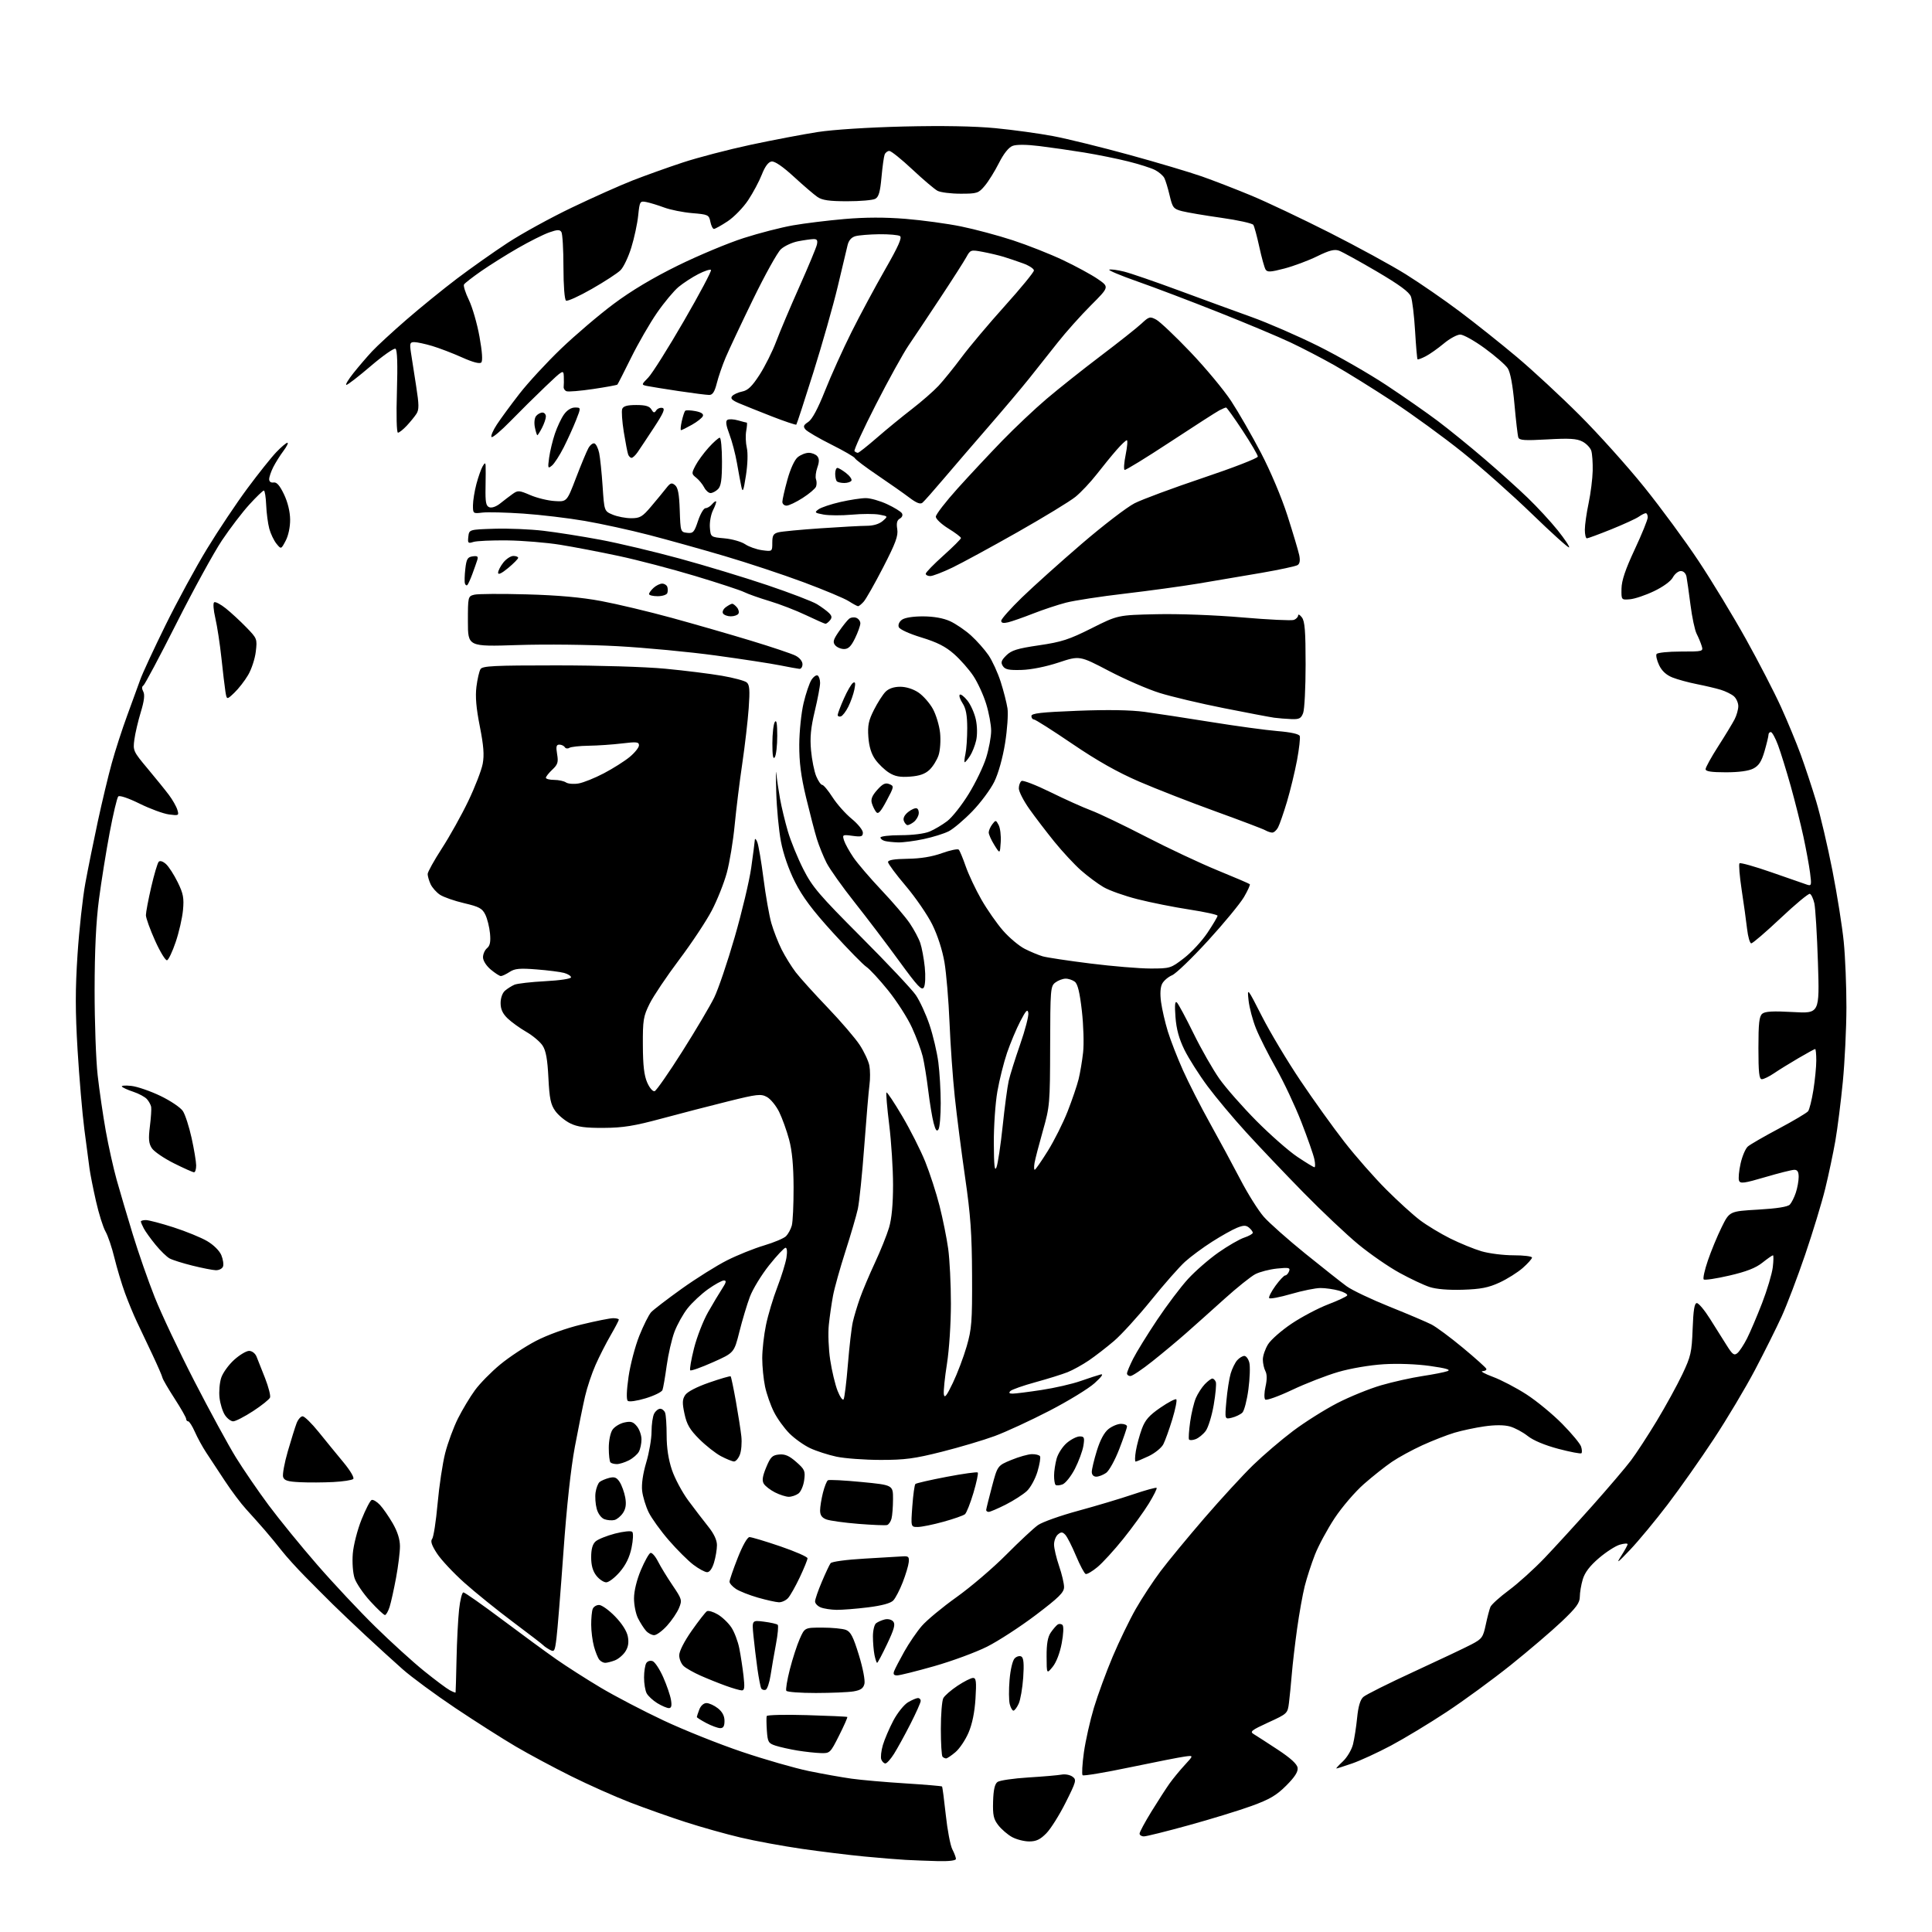<?xml version="1.0" encoding="UTF-8" standalone="no"?>
<svg 
  version="1.1" 
  xmlns="http://www.w3.org/2000/svg" 
  xmlns:xlink="http://www.w3.org/1999/xlink" 
  xmlns:svg="http://www.w3.org/2000/svg"
  xmlns:rdf="http://www.w3.org/1999/02/22-rdf-syntax-ns#"
  xmlns:cc="http://creativecommons.org/ns#"
  xmlns:dc="http://purl.org/dc/elements/1.1/"
  viewBox="0 0 768 768"
  width="768"
  height="768"
>
<style>svg {background-color: white; }</style>"
<path stroke="none" fill="black" fill-rule="evenodd" d="M372.75,739.82C368.76,739.71 363.02,739.50 360.00,739.33C356.98,739.17 349.55,738.56 343.50,737.98C337.45,737.40 326.30,736.03 318.73,734.94C311.16,733.84 300.20,731.83 294.39,730.45C288.58,729.08 278.80,726.33 272.66,724.35C266.52,722.37 256.55,718.84 250.50,716.51C244.45,714.17 233.89,709.47 227.04,706.06C220.18,702.65 210.28,697.35 205.04,694.27C199.79,691.19 188.97,684.30 181.00,678.97C173.03,673.63 163.57,666.67 160.00,663.50C156.43,660.33 149.81,654.31 145.31,650.12C140.81,645.93 134.96,640.37 132.31,637.76C129.66,635.15 124.73,630.20 121.34,626.76C117.94,623.32 113.77,618.70 112.05,616.50C110.34,614.30 107.26,610.57 105.22,608.21C103.17,605.85 99.85,602.12 97.83,599.92C95.81,597.72 92.02,592.68 89.41,588.71C86.80,584.75 83.46,579.68 81.99,577.45C80.52,575.22 78.48,571.50 77.47,569.20C76.45,566.89 75.25,565.00 74.81,565.00C74.36,565.00 74.00,564.56 74.00,564.03C74.00,563.50 71.93,559.86 69.40,555.95C66.87,552.04 64.70,548.31 64.58,547.67C64.47,547.03 62.67,542.90 60.60,538.50C58.52,534.10 55.75,528.25 54.44,525.50C53.13,522.75 50.99,517.58 49.68,514.00C48.38,510.43 46.49,504.14 45.49,500.04C44.50,495.93 42.90,491.21 41.94,489.54C40.98,487.87 39.28,482.45 38.16,477.50C37.04,472.55 35.87,466.70 35.58,464.50C35.28,462.30 34.36,455.32 33.54,449.00C32.72,442.68 31.51,428.47 30.84,417.43C29.91,401.92 29.91,393.30 30.82,379.43C31.47,369.57 32.87,356.77 33.94,351.00C35.00,345.23 37.23,334.20 38.89,326.50C40.55,318.80 43.04,308.39 44.43,303.37C45.81,298.35 48.58,289.80 50.58,284.37C52.58,278.94 54.92,272.53 55.77,270.13C56.62,267.72 61.11,258.05 65.74,248.63C70.37,239.21 77.83,225.47 82.33,218.11C86.82,210.74 94.04,199.94 98.37,194.11C102.70,188.27 107.85,181.81 109.82,179.75C111.79,177.69 113.79,176.00 114.25,176.00C114.72,176.00 114.01,177.46 112.67,179.25C111.33,181.04 109.51,183.94 108.62,185.70C107.73,187.46 107.00,189.62 107.00,190.49C107.00,191.46 107.69,191.97 108.75,191.79C109.99,191.59 111.19,192.95 112.89,196.50C114.38,199.62 115.30,203.38 115.33,206.50C115.36,209.49 114.64,212.89 113.56,214.95C111.74,218.40 111.74,218.40 109.88,216.11C108.86,214.84 107.58,212.16 107.04,210.14C106.50,208.13 105.94,203.89 105.81,200.74C105.68,197.58 105.26,195.00 104.89,195.00C104.51,195.00 101.92,197.49 99.14,200.54C96.35,203.59 91.44,210.02 88.22,214.83C85.01,219.64 76.88,234.45 70.17,247.74C63.47,261.02 57.53,272.17 56.99,272.51C56.35,272.90 56.33,273.76 56.95,274.91C57.62,276.15 57.32,278.64 55.96,283.10C54.89,286.62 53.74,291.53 53.41,294.01C52.82,298.38 52.99,298.74 58.69,305.54C61.92,309.40 65.74,314.12 67.17,316.03C68.60,317.94 70.10,320.58 70.50,321.90C71.20,324.21 71.08,324.27 67.14,323.75C64.89,323.44 59.64,321.51 55.47,319.45C51.03,317.26 47.53,316.08 47.01,316.60C46.53,317.10 44.99,323.57 43.59,331.00C42.19,338.43 40.28,350.35 39.34,357.50C38.17,366.41 37.63,377.74 37.61,393.50C37.60,406.15 38.14,421.45 38.83,427.50C39.51,433.55 40.96,443.46 42.04,449.52C43.12,455.57 45.08,464.35 46.38,469.02C47.69,473.68 50.56,483.40 52.76,490.60C54.96,497.81 58.88,509.06 61.48,515.60C64.07,522.15 71.17,537.17 77.25,549.00C83.34,560.83 90.76,574.46 93.75,579.31C96.75,584.15 102.60,592.70 106.77,598.31C110.94,603.91 119.62,614.58 126.08,622.00C132.53,629.42 142.92,640.50 149.16,646.61C155.39,652.73 164.11,660.64 168.51,664.20C172.92,667.76 177.53,671.21 178.76,671.87C179.99,672.53 181.04,672.94 181.10,672.79C181.15,672.63 181.33,666.65 181.48,659.50C181.63,652.35 182.09,643.46 182.50,639.75C182.90,636.04 183.67,633.00 184.21,633.00C184.75,633.00 191.64,637.84 199.52,643.75C207.40,649.66 217.15,656.80 221.18,659.62C225.20,662.43 233.13,667.50 238.80,670.88C244.46,674.25 255.71,680.13 263.80,683.93C271.88,687.73 285.93,693.35 295.00,696.40C304.07,699.46 316.00,702.88 321.50,704.02C327.00,705.15 334.65,706.51 338.50,707.05C342.35,707.59 351.95,708.43 359.83,708.92C367.70,709.42 374.29,709.97 374.47,710.16C374.65,710.35 375.31,715.41 375.96,721.42C376.60,727.42 377.77,733.58 378.56,735.12C379.35,736.65 380.00,738.37 380.00,738.95C380.00,739.60 377.26,739.93 372.75,739.82zM409.12,732.00C407.11,732.00 404.04,731.21 402.29,730.25C400.55,729.29 398.10,727.18 396.85,725.57C394.95,723.13 394.61,721.56 394.77,716.07C394.91,711.47 395.43,709.16 396.51,708.37C397.36,707.74 402.88,706.94 408.78,706.57C414.68,706.21 420.63,705.69 422.02,705.43C423.41,705.16 425.34,705.53 426.33,706.25C428.01,707.48 427.84,708.11 423.62,716.53C421.15,721.46 417.70,726.96 415.95,728.75C413.51,731.24 411.91,732.00 409.12,732.00zM454.75,729.99C453.79,730.00 453.00,729.50 453.00,728.89C453.00,728.27 455.12,724.34 457.70,720.14C460.29,715.94 463.53,710.92 464.89,709.00C466.26,707.08 468.98,703.76 470.94,701.64C474.50,697.78 474.50,697.78 471.00,698.25C469.07,698.50 459.29,700.43 449.25,702.52C439.21,704.62 430.71,706.04 430.35,705.68C429.99,705.32 430.22,701.23 430.87,696.58C431.52,691.94 433.32,683.95 434.86,678.82C436.41,673.69 439.77,664.54 442.33,658.49C444.89,652.43 449.01,643.93 451.47,639.61C453.94,635.28 458.39,628.51 461.36,624.56C464.33,620.61 472.17,611.11 478.78,603.44C485.40,595.77 494.12,586.29 498.16,582.37C502.20,578.45 509.32,572.36 514.00,568.84C518.67,565.32 526.58,560.34 531.56,557.77C536.55,555.20 544.42,552.00 549.06,550.66C553.70,549.31 561.06,547.67 565.42,547.01C569.77,546.35 574.27,545.47 575.41,545.04C576.88,544.50 574.87,543.90 568.51,543.00C563.13,542.24 555.71,541.96 550.01,542.31C544.54,542.65 536.89,543.95 531.98,545.38C527.30,546.74 519.04,549.95 513.62,552.52C508.21,555.08 503.40,556.80 502.94,556.34C502.48,555.88 502.53,553.57 503.06,551.21C503.70,548.38 503.68,546.28 503.01,545.03C502.46,543.98 502.00,541.92 502.00,540.43C502.00,538.95 502.93,536.23 504.06,534.40C505.20,532.56 509.42,528.86 513.45,526.16C517.48,523.46 523.98,520.04 527.88,518.54C531.79,517.05 535.23,515.44 535.52,514.97C535.81,514.50 534.35,513.64 532.28,513.06C530.20,512.48 526.90,512.01 524.95,512.01C523.00,512.00 517.70,513.07 513.19,514.39C508.67,515.70 504.77,516.43 504.51,516.01C504.25,515.59 505.38,513.39 507.02,511.12C508.67,508.86 510.41,507.00 510.90,507.00C511.39,507.00 512.07,506.26 512.42,505.36C512.97,503.92 512.37,503.79 507.64,504.27C504.66,504.58 500.78,505.58 499.02,506.49C497.26,507.40 491.74,511.82 486.75,516.32C481.76,520.82 474.94,526.92 471.59,529.87C468.24,532.83 462.18,537.89 458.11,541.12C454.05,544.36 450.11,547.00 449.36,547.00C448.61,547.00 448.00,546.54 448.00,545.97C448.00,545.40 449.11,542.75 450.46,540.08C451.81,537.42 456.09,530.49 459.97,524.68C463.85,518.88 469.36,511.57 472.23,508.44C475.09,505.31 480.52,500.58 484.30,497.92C488.08,495.27 492.71,492.59 494.59,491.97C496.46,491.35 498.00,490.48 498.00,490.04C498.00,489.60 497.33,488.69 496.50,488.00C495.30,487.01 494.35,487.02 491.75,488.05C489.96,488.77 485.50,491.26 481.84,493.60C478.18,495.93 473.33,499.51 471.08,501.55C468.82,503.59 462.75,510.48 457.58,516.88C452.41,523.27 445.78,530.55 442.84,533.06C439.90,535.57 435.42,539.03 432.89,540.76C430.35,542.49 426.53,544.60 424.39,545.46C422.25,546.31 416.50,548.11 411.60,549.45C406.71,550.79 402.23,552.37 401.65,552.95C400.92,553.68 401.18,554.00 402.55,553.99C403.62,553.99 408.77,553.34 414.00,552.54C419.23,551.75 426.20,550.15 429.50,548.99C432.80,547.84 436.40,546.66 437.50,546.38C438.80,546.04 437.95,547.26 435.11,549.83C432.70,552.01 424.60,556.96 417.11,560.83C409.62,564.70 399.86,569.21 395.42,570.85C390.97,572.49 381.52,575.30 374.42,577.09C363.52,579.84 359.70,580.35 350.00,580.34C343.68,580.33 335.80,579.75 332.50,579.05C329.20,578.34 324.49,576.82 322.04,575.67C319.59,574.52 315.89,571.89 313.83,569.83C311.76,567.76 308.98,563.92 307.66,561.28C306.33,558.65 304.74,554.12 304.12,551.20C303.51,548.29 303.00,543.20 303.00,539.91C303.00,536.61 303.67,530.67 304.49,526.71C305.31,522.74 307.33,515.99 308.99,511.69C310.64,507.40 312.28,502.11 312.63,499.94C313.00,497.59 312.86,496.00 312.27,496.00C311.73,496.00 308.78,499.14 305.72,502.98C302.66,506.83 299.22,512.47 298.08,515.52C296.93,518.58 295.06,524.83 293.91,529.42C291.81,537.77 291.81,537.77 283.38,541.52C278.74,543.59 274.69,545.03 274.38,544.72C274.07,544.41 274.75,540.46 275.89,535.95C277.03,531.44 279.54,525.00 281.46,521.63C283.38,518.26 285.90,514.04 287.07,512.25C288.69,509.77 288.86,509.00 287.77,509.00C286.99,509.00 284.16,510.56 281.48,512.46C278.80,514.37 275.14,517.78 273.34,520.06C271.54,522.33 269.19,526.56 268.10,529.45C267.02,532.35 265.63,538.41 265.01,542.92C264.39,547.44 263.64,551.78 263.34,552.56C263.04,553.35 260.02,554.83 256.64,555.85C253.17,556.90 250.09,557.34 249.55,556.86C248.95,556.32 249.07,552.76 249.86,547.26C250.56,542.45 252.48,535.14 254.13,531.01C255.79,526.88 257.89,522.67 258.81,521.65C259.73,520.64 265.22,516.43 270.99,512.30C276.77,508.17 284.88,503.09 289.00,501.01C293.12,498.93 299.74,496.27 303.71,495.09C307.67,493.91 311.61,492.25 312.46,491.40C313.30,490.55 314.34,488.65 314.75,487.18C315.16,485.71 315.48,478.88 315.46,472.00C315.43,463.38 314.88,457.48 313.68,453.00C312.72,449.43 310.94,444.48 309.72,442.00C308.50,439.53 306.32,436.86 304.87,436.07C302.49,434.76 301.04,434.92 289.37,437.82C282.29,439.57 270.43,442.65 263.00,444.65C252.10,447.59 247.67,448.31 240.00,448.35C232.75,448.40 229.61,447.98 226.73,446.58C224.66,445.58 221.96,443.35 220.73,441.63C218.90,439.05 218.42,436.73 218.00,428.45C217.63,421.07 217.02,417.67 215.69,415.64C214.69,414.12 211.78,411.66 209.22,410.19C206.66,408.71 203.31,406.30 201.78,404.83C199.80,402.92 199.00,401.17 199.00,398.73C199.00,396.71 199.72,394.69 200.75,393.81C201.71,392.98 203.40,391.92 204.50,391.44C205.60,390.97 211.12,390.34 216.76,390.04C222.61,389.73 227.01,389.07 226.99,388.50C226.98,387.95 225.73,387.16 224.23,386.75C222.73,386.34 217.81,385.71 213.29,385.36C206.59,384.83 204.63,385.01 202.58,386.36C201.20,387.26 199.64,388.00 199.11,388.00C198.58,388.00 196.77,386.83 195.08,385.41C193.29,383.91 192.00,381.86 192.00,380.53C192.00,379.27 192.72,377.64 193.61,376.91C194.79,375.93 195.10,374.38 194.78,371.03C194.54,368.53 193.70,365.17 192.92,363.58C191.71,361.10 190.47,360.43 184.50,359.03C180.65,358.13 176.33,356.62 174.90,355.68C173.48,354.74 171.79,352.83 171.15,351.44C170.52,350.05 170.00,348.25 170.00,347.44C170.00,346.64 172.55,342.05 175.66,337.24C178.78,332.43 183.50,323.96 186.16,318.41C188.82,312.86 191.39,306.21 191.88,303.63C192.54,300.10 192.25,296.42 190.73,288.72C189.29,281.47 188.90,276.90 189.39,272.99C189.77,269.96 190.50,266.81 191.01,265.99C191.79,264.72 196.33,264.50 221.21,264.50C237.89,264.50 256.53,265.07 264.50,265.83C272.20,266.56 282.30,267.82 286.94,268.62C291.59,269.42 296.04,270.61 296.83,271.27C297.97,272.22 298.13,274.28 297.62,281.48C297.27,286.44 296.12,296.35 295.07,303.50C294.01,310.65 292.65,321.68 292.04,328.00C291.44,334.32 290.03,342.85 288.92,346.94C287.81,351.04 285.12,357.79 282.95,361.94C280.78,366.10 274.95,374.90 269.98,381.50C265.02,388.10 259.73,395.98 258.23,399.00C255.74,404.01 255.50,405.48 255.55,415.50C255.58,423.56 256.05,427.53 257.28,430.34C258.25,432.53 259.52,433.99 260.24,433.75C260.93,433.52 265.89,426.40 271.25,417.92C276.62,409.44 282.32,399.80 283.93,396.50C285.54,393.20 289.20,382.40 292.06,372.50C294.92,362.60 297.87,350.23 298.61,345.00C299.35,339.77 300.00,334.82 300.04,334.00C300.09,333.12 300.50,333.44 301.03,334.75C301.53,335.98 302.64,342.51 303.50,349.25C304.36,355.99 305.77,363.96 306.62,366.96C307.48,369.96 309.32,374.68 310.72,377.46C312.12,380.23 314.64,384.30 316.32,386.50C318.01,388.70 323.70,395.00 328.97,400.50C334.24,406.00 339.99,412.70 341.75,415.39C343.52,418.09 345.24,421.79 345.59,423.62C345.93,425.46 345.95,428.88 345.63,431.23C345.31,433.58 344.38,444.54 343.56,455.58C342.75,466.63 341.59,477.88 341.00,480.58C340.40,483.29 338.17,490.90 336.05,497.50C333.93,504.10 331.72,511.98 331.15,515.00C330.58,518.02 329.82,523.26 329.47,526.64C329.12,530.02 329.36,536.30 330.02,540.60C330.67,544.91 331.99,550.43 332.95,552.87C333.91,555.31 334.99,556.83 335.35,556.24C335.71,555.66 336.48,549.41 337.05,542.37C337.62,535.33 338.50,527.75 339.00,525.53C339.50,523.31 340.79,519.02 341.86,516.00C342.93,512.98 345.61,506.65 347.81,501.93C350.01,497.22 352.53,490.95 353.41,488.00C354.46,484.44 355.00,478.74 355.00,471.04C355.00,464.66 354.31,453.88 353.47,447.08C352.63,440.29 352.14,434.52 352.39,434.28C352.63,434.03 355.45,438.26 358.64,443.67C361.84,449.07 365.95,457.22 367.79,461.77C369.62,466.32 372.19,474.23 373.48,479.34C374.78,484.45 376.33,492.13 376.92,496.39C377.51,500.66 378.00,510.47 378.00,518.20C378.00,526.12 377.31,536.58 376.43,542.13C375.57,547.56 375.01,553.02 375.19,554.25C375.45,555.98 376.28,554.93 378.77,549.73C380.56,546.00 383.03,539.48 384.26,535.23C386.27,528.28 386.49,525.43 386.41,507.00C386.34,490.38 385.82,483.00 383.64,468.00C382.17,457.82 380.32,443.43 379.54,436.00C378.75,428.57 377.81,415.30 377.45,406.50C377.09,397.70 376.18,386.91 375.44,382.53C374.61,377.67 372.72,371.81 370.60,367.53C368.68,363.66 363.94,356.76 360.06,352.18C356.17,347.61 353.00,343.33 353.00,342.68C353.00,341.87 355.48,341.45 360.75,341.38C365.92,341.31 370.49,340.57 374.45,339.14C377.73,337.97 380.73,337.34 381.12,337.75C381.52,338.16 382.77,341.16 383.90,344.42C385.04,347.67 387.83,353.60 390.11,357.58C392.39,361.57 396.28,367.14 398.74,369.95C401.20,372.77 405.07,376.01 407.33,377.17C409.59,378.32 412.81,379.66 414.47,380.15C416.14,380.63 424.67,381.92 433.44,383.01C442.21,384.11 452.97,385.00 457.35,385.00C465.15,385.00 465.43,384.91 470.65,380.88C473.59,378.62 477.80,374.06 480.00,370.77C482.20,367.47 484.00,364.44 484.00,364.02C484.00,363.61 478.97,362.51 472.83,361.56C466.68,360.62 457.40,358.77 452.21,357.45C447.02,356.14 440.91,353.97 438.64,352.63C436.36,351.29 432.35,348.31 429.73,346.00C427.11,343.69 422.36,338.58 419.17,334.65C415.99,330.72 411.49,324.84 409.19,321.59C406.89,318.34 405.00,314.65 405.00,313.40C405.00,312.14 405.49,310.82 406.09,310.45C406.68,310.08 411.86,312.08 417.59,314.90C423.31,317.72 430.59,320.99 433.75,322.17C436.91,323.35 446.70,328.04 455.50,332.59C464.30,337.14 477.10,343.16 483.94,345.96C490.78,348.76 496.58,351.24 496.81,351.48C497.05,351.72 496.00,354.02 494.49,356.61C492.97,359.19 486.56,366.98 480.23,373.90C473.90,380.83 467.47,387.02 465.94,387.67C464.41,388.31 462.64,389.81 462.00,391.01C461.25,392.40 461.09,395.02 461.54,398.34C461.92,401.18 463.14,406.43 464.23,410.00C465.33,413.57 468.05,420.55 470.27,425.50C472.49,430.45 477.31,439.90 480.98,446.50C484.66,453.10 490.09,463.16 493.06,468.86C496.02,474.56 500.22,481.24 502.39,483.71C504.57,486.18 512.00,492.77 518.90,498.35C525.81,503.93 533.19,509.77 535.31,511.31C537.43,512.86 545.10,516.51 552.37,519.43C559.63,522.34 567.13,525.53 569.04,526.51C570.94,527.48 576.55,531.64 581.50,535.75C586.45,539.86 590.65,543.63 590.83,544.11C591.02,544.60 590.34,545.02 589.33,545.05C588.33,545.08 590.20,546.11 593.50,547.34C596.80,548.57 602.80,551.71 606.83,554.32C610.86,556.93 617.24,562.18 621.00,566.00C624.77,569.82 628.15,573.89 628.51,575.05C628.88,576.20 628.94,577.39 628.65,577.68C628.36,577.98 624.23,577.19 619.48,575.94C614.09,574.51 609.51,572.60 607.30,570.84C605.35,569.29 602.16,567.58 600.20,567.04C597.91,566.41 594.28,566.40 590.07,567.00C586.45,567.52 581.10,568.66 578.17,569.53C575.23,570.41 569.51,572.64 565.45,574.49C561.40,576.34 555.92,579.32 553.29,581.12C550.65,582.91 545.64,586.88 542.16,589.94C538.67,593.00 533.44,599.10 530.53,603.50C527.63,607.90 524.11,614.42 522.71,618.00C521.31,621.58 519.48,627.20 518.65,630.50C517.82,633.80 516.45,641.45 515.61,647.50C514.77,653.55 513.82,661.65 513.51,665.50C513.19,669.35 512.69,674.45 512.39,676.84C511.85,681.15 511.79,681.21 504.18,684.70C497.39,687.82 496.72,688.36 498.41,689.36C499.46,689.99 503.73,692.75 507.91,695.50C513.04,698.88 515.60,701.22 515.82,702.73C516.04,704.31 514.71,706.38 511.29,709.81C507.39,713.71 504.70,715.28 497.47,717.91C492.54,719.70 481.30,723.15 472.50,725.57C463.70,728.00 455.71,729.99 454.75,729.99zM531.24,703.00C530.99,703.00 532.15,701.73 533.81,700.18C535.47,698.63 537.28,695.59 537.83,693.43C538.37,691.27 539.12,686.50 539.48,682.84C539.92,678.37 540.72,675.66 541.92,674.58C542.89,673.69 551.98,669.15 562.10,664.49C572.22,659.82 582.52,654.95 584.98,653.65C589.09,651.49 589.55,650.87 590.60,645.90C591.23,642.93 592.07,639.72 592.47,638.77C592.87,637.82 596.19,634.82 599.85,632.11C603.51,629.39 609.88,623.64 614.00,619.32C618.12,615.00 626.67,605.65 633.00,598.55C639.33,591.44 646.22,583.35 648.32,580.56C650.42,577.78 655.03,570.71 658.57,564.86C662.10,559.01 666.67,550.69 668.73,546.36C672.14,539.18 672.50,537.61 672.85,528.25C673.13,520.71 673.57,518.00 674.52,518.00C675.24,518.00 677.59,520.81 679.75,524.25C681.92,527.69 684.91,532.45 686.40,534.82C688.70,538.48 689.35,538.95 690.64,537.89C691.47,537.19 693.20,534.57 694.47,532.06C695.74,529.55 698.43,523.23 700.46,518.00C702.48,512.77 704.39,506.36 704.71,503.75C705.02,501.14 705.05,499.00 704.78,499.00C704.50,499.00 702.61,500.32 700.57,501.94C697.92,504.05 694.18,505.51 687.40,507.07C682.19,508.28 677.63,508.96 677.25,508.59C676.88,508.21 677.62,504.83 678.91,501.07C680.19,497.31 682.64,491.36 684.37,487.86C687.50,481.50 687.50,481.50 698.87,480.84C706.36,480.41 710.67,479.72 711.49,478.84C712.18,478.10 713.25,475.97 713.87,474.10C714.49,472.23 715.00,469.42 715.00,467.85C715.00,465.80 714.51,465.00 713.25,465.02C712.29,465.03 707.08,466.34 701.68,467.93C693.32,470.39 691.78,470.60 691.29,469.32C690.98,468.50 691.25,465.44 691.91,462.53C692.56,459.61 693.86,456.56 694.80,455.75C695.73,454.94 701.29,451.73 707.15,448.62C713.00,445.50 718.22,442.40 718.75,441.73C719.27,441.05 720.22,437.26 720.85,433.31C721.48,429.35 722.00,424.06 722.00,421.56C722.00,419.05 721.80,417.00 721.55,417.00C721.31,417.00 718.30,418.65 714.86,420.66C711.43,422.67 707.06,425.37 705.17,426.66C703.27,427.95 701.11,429.00 700.36,429.00C699.29,429.00 699.00,426.39 699.00,416.62C699.00,406.73 699.31,403.99 700.53,402.97C701.67,402.03 704.82,401.86 712.68,402.30C723.31,402.91 723.31,402.91 722.66,382.70C722.30,371.59 721.66,360.96 721.23,359.07C720.80,357.19 720.00,355.50 719.44,355.31C718.89,355.13 713.65,359.48 707.81,364.99C701.96,370.50 696.72,375.00 696.16,375.00C695.60,375.00 694.85,372.41 694.49,369.25C694.13,366.09 693.16,359.07 692.33,353.67C691.51,348.26 691.13,343.54 691.48,343.18C691.84,342.83 697.61,344.45 704.32,346.80C711.02,349.14 717.34,351.34 718.36,351.68C720.08,352.24 720.17,351.87 719.52,346.90C719.13,343.93 717.94,337.45 716.87,332.50C715.80,327.55 713.54,318.55 711.85,312.50C710.15,306.45 707.88,299.14 706.81,296.25C705.74,293.36 704.44,291.00 703.93,291.00C703.42,291.00 703.00,291.49 703.00,292.10C703.00,292.70 702.29,295.63 701.43,298.61C700.23,302.73 699.16,304.38 696.97,305.51C695.13,306.47 691.22,307.00 686.05,307.00C680.28,307.00 678.00,306.65 678.00,305.75C678.00,305.06 680.25,300.98 683.01,296.68C685.77,292.38 688.69,287.56 689.51,285.98C690.33,284.40 691.00,282.02 691.00,280.70C691.00,279.39 690.21,277.62 689.25,276.78C688.29,275.94 685.92,274.78 684.00,274.19C682.08,273.61 677.80,272.60 674.50,271.95C671.20,271.30 666.85,270.11 664.83,269.31C662.37,268.33 660.61,266.71 659.52,264.41C658.63,262.52 658.17,260.53 658.51,259.99C658.84,259.45 663.17,259.00 668.13,259.00C677.01,259.00 677.12,258.97 676.44,256.75C676.06,255.51 675.16,253.34 674.43,251.92C673.71,250.50 672.61,245.32 671.99,240.42C671.36,235.51 670.65,230.49 670.41,229.25C670.14,227.91 669.23,227.00 668.15,227.00C667.15,227.00 665.73,228.14 664.98,229.54C664.18,231.04 661.09,233.29 657.47,235.01C654.09,236.63 649.79,238.07 647.91,238.22C644.50,238.50 644.50,238.50 644.57,234.00C644.62,230.78 646.11,226.36 649.82,218.42C652.67,212.32 655.00,206.59 655.00,205.67C655.00,204.75 654.65,204.00 654.22,204.00C653.79,204.00 652.54,204.63 651.43,205.41C650.33,206.18 645.41,208.43 640.52,210.41C635.62,212.38 631.25,214.00 630.81,214.00C630.36,214.00 630.00,212.45 630.00,210.57C630.00,208.68 630.67,203.93 631.50,200.02C632.32,196.11 633.05,190.31 633.12,187.14C633.19,183.97 632.94,180.38 632.56,179.18C632.17,177.97 630.58,176.32 629.01,175.51C626.77,174.35 623.84,174.17 615.11,174.67C606.11,175.18 603.96,175.04 603.56,173.90C603.29,173.13 602.60,167.18 602.02,160.68C601.33,153.04 600.39,148.00 599.35,146.40C598.46,145.05 594.36,141.48 590.24,138.47C586.12,135.46 581.72,133.00 580.47,133.00C579.22,133.00 576.27,134.60 573.93,136.56C571.58,138.52 568.35,140.80 566.74,141.63C565.13,142.47 563.67,143.00 563.49,142.82C563.31,142.65 562.87,137.55 562.51,131.50C562.15,125.45 561.41,119.34 560.87,117.91C560.17,116.06 556.28,113.20 547.28,107.91C540.34,103.84 533.59,100.12 532.27,99.64C530.43,98.99 528.39,99.52 523.59,101.88C520.13,103.58 514.29,105.76 510.61,106.73C505.04,108.19 503.78,108.26 503.08,107.13C502.62,106.38 501.50,102.33 500.59,98.13C499.68,93.94 498.61,90.00 498.22,89.39C497.82,88.78 492.10,87.51 485.50,86.58C478.90,85.65 471.86,84.45 469.85,83.93C466.48,83.05 466.10,82.57 464.96,77.74C464.29,74.86 463.33,71.72 462.84,70.76C462.34,69.80 460.68,68.37 459.15,67.58C457.61,66.78 452.79,65.25 448.43,64.16C444.07,63.07 436.23,61.49 431.00,60.63C425.77,59.78 417.78,58.63 413.24,58.07C408.05,57.43 404.07,57.40 402.53,57.99C400.96,58.58 398.98,61.07 397.09,64.81C395.46,68.05 392.93,72.12 391.47,73.85C388.97,76.83 388.44,77.00 381.85,77.00C378.01,77.00 373.89,76.48 372.68,75.85C371.48,75.21 366.98,71.39 362.67,67.35C358.36,63.31 354.24,60.00 353.52,60.00C352.80,60.00 351.96,60.66 351.65,61.46C351.34,62.27 350.78,66.34 350.40,70.51C349.88,76.30 349.30,78.31 347.92,79.04C346.94,79.57 341.93,80.00 336.79,80.00C329.66,80.00 326.86,79.60 324.97,78.31C323.61,77.38 319.38,73.76 315.58,70.26C311.11,66.16 307.96,64.01 306.70,64.20C305.42,64.40 304.10,66.16 302.84,69.39C301.79,72.07 299.34,76.66 297.40,79.58C295.46,82.50 291.80,86.27 289.27,87.95C286.73,89.63 284.27,91.00 283.80,91.00C283.33,91.00 282.69,89.71 282.38,88.14C281.83,85.40 281.50,85.25 275.14,84.72C271.48,84.41 266.46,83.40 263.99,82.48C261.52,81.56 258.33,80.59 256.90,80.31C254.39,79.83 254.28,80.02 253.69,85.67C253.36,88.90 252.13,94.62 250.96,98.39C249.80,102.16 247.87,106.22 246.67,107.41C245.48,108.60 240.34,111.95 235.26,114.85C230.18,117.76 225.57,119.85 225.01,119.51C224.42,119.14 223.99,113.67 223.98,106.19C223.98,99.21 223.61,92.93 223.16,92.23C222.52,91.21 221.54,91.25 218.26,92.41C216.00,93.21 210.41,96.01 205.83,98.65C201.25,101.28 194.70,105.40 191.27,107.78C187.84,110.17 184.78,112.55 184.45,113.08C184.13,113.60 185.00,116.38 186.40,119.26C187.79,122.14 189.68,128.69 190.60,133.81C191.69,139.84 191.93,143.47 191.31,144.09C190.68,144.72 187.97,144.01 183.65,142.07C179.97,140.42 174.64,138.38 171.80,137.53C168.96,136.69 165.76,136.00 164.68,136.00C162.95,136.00 162.80,136.48 163.37,140.25C163.73,142.59 164.65,148.55 165.43,153.50C166.59,160.91 166.61,162.85 165.54,164.50C164.83,165.60 163.08,167.74 161.67,169.25C160.25,170.76 158.69,172.00 158.19,172.00C157.66,172.00 157.49,165.14 157.78,155.64C158.11,144.77 157.92,139.07 157.22,138.64C156.64,138.28 152.23,141.37 147.41,145.49C142.59,149.62 138.22,153.00 137.70,153.00C137.18,153.00 138.46,150.86 140.54,148.25C142.63,145.64 145.94,141.77 147.92,139.65C149.89,137.54 156.02,131.89 161.54,127.10C167.06,122.31 176.11,114.96 181.65,110.76C187.19,106.57 196.28,100.15 201.85,96.50C207.41,92.86 218.84,86.58 227.23,82.56C235.63,78.53 246.55,73.66 251.50,71.72C256.45,69.79 265.39,66.58 271.37,64.61C277.36,62.63 289.51,59.46 298.37,57.56C307.24,55.67 319.23,53.39 325.00,52.49C331.17,51.53 345.26,50.63 359.20,50.29C374.68,49.92 387.34,50.15 395.70,50.95C402.74,51.63 413.07,53.05 418.66,54.11C424.26,55.17 437.88,58.52 448.94,61.56C460.01,64.59 472.98,68.46 477.78,70.14C482.58,71.83 491.45,75.27 497.50,77.78C503.55,80.30 517.50,86.91 528.50,92.47C539.50,98.04 553.16,105.49 558.84,109.04C564.53,112.60 574.21,119.27 580.34,123.89C586.48,128.50 596.65,136.60 602.94,141.89C609.23,147.17 620.48,157.60 627.94,165.05C635.40,172.50 646.94,185.35 653.58,193.60C660.23,201.86 669.98,215.11 675.24,223.06C680.51,231.00 688.96,244.93 694.01,254.00C699.06,263.07 705.34,275.23 707.96,281.00C710.58,286.77 714.12,295.32 715.83,300.00C717.53,304.68 720.29,313.00 721.95,318.50C723.61,324.00 726.52,336.38 728.41,346.00C730.30,355.62 732.33,368.42 732.92,374.42C733.52,380.43 733.99,392.13 733.98,400.42C733.97,408.72 733.32,422.03 732.55,430.02C731.77,438.01 730.44,448.58 729.58,453.52C728.71,458.46 726.91,467.00 725.56,472.50C724.22,478.00 720.62,489.81 717.58,498.75C714.53,507.69 710.34,518.71 708.27,523.25C706.20,527.79 701.43,537.35 697.67,544.50C693.91,551.65 686.53,564.02 681.27,572.00C676.02,579.98 667.76,591.70 662.92,598.05C658.08,604.40 651.37,612.50 648.00,616.05C642.97,621.35 642.34,621.79 644.44,618.52C645.85,616.33 647.00,614.22 647.00,613.84C647.00,613.45 645.61,613.54 643.91,614.03C642.21,614.51 638.47,616.92 635.59,619.38C631.99,622.46 630.00,625.07 629.18,627.79C628.53,629.96 628.00,633.09 628.00,634.74C628.00,637.17 626.62,639.06 620.75,644.63C616.76,648.41 607.65,656.19 600.50,661.92C593.35,667.64 581.88,676.03 575.00,680.56C568.12,685.10 558.20,691.09 552.94,693.89C547.67,696.69 540.74,699.88 537.53,700.99C534.32,702.10 531.48,703.00 531.24,703.00zM351.96,701.00C351.40,701.00 350.67,700.29 350.33,699.42C350.00,698.56 350.28,695.97 350.96,693.67C351.64,691.38 353.52,687.00 355.13,683.94C356.75,680.89 359.36,677.63 360.94,676.69C362.52,675.76 364.30,675.00 364.90,675.00C365.51,675.00 366.00,675.51 366.00,676.13C366.00,676.76 364.16,680.88 361.91,685.30C359.66,689.72 356.72,695.06 355.39,697.17C354.06,699.28 352.52,701.00 351.96,701.00zM376.09,699.00C375.67,699.00 375.03,698.70 374.67,698.33C374.30,697.97 374.00,692.99 374.00,687.27C374.00,681.55 374.44,676.05 374.98,675.04C375.51,674.04 378.07,671.82 380.65,670.11C383.23,668.40 386.00,667.00 386.81,667.00C388.03,667.00 388.19,668.43 387.77,675.27C387.43,680.68 386.47,685.37 384.99,688.80C383.75,691.68 381.41,695.16 379.79,696.52C378.17,697.89 376.51,699.00 376.09,699.00zM326.24,696.88C324.18,696.82 320.02,696.36 317.00,695.87C313.98,695.37 310.08,694.50 308.34,693.94C305.44,692.99 305.16,692.51 304.84,687.95C304.65,685.22 304.63,682.61 304.78,682.16C304.93,681.70 312.13,681.53 320.78,681.79C329.43,682.04 336.64,682.37 336.81,682.52C336.99,682.67 335.52,685.99 333.55,689.90C330.05,696.86 329.90,697.00 326.24,696.88zM286.25,686.96C285.29,686.93 282.81,686.02 280.75,684.93C278.69,683.84 277.00,682.77 277.00,682.54C277.00,682.32 277.44,680.98 277.98,679.57C278.55,678.06 279.73,677.00 280.84,677.00C281.88,677.00 283.92,677.93 285.37,679.07C287.14,680.47 288.00,682.10 288.00,684.07C288.00,686.21 287.53,686.99 286.25,686.96zM402.86,680.00C402.41,680.00 401.74,678.83 401.38,677.39C401.02,675.96 400.99,671.60 401.32,667.72C401.67,663.61 402.52,660.05 403.36,659.21C404.16,658.41 405.36,658.10 406.04,658.52C406.91,659.07 407.11,661.46 406.74,666.89C406.44,671.08 405.64,675.74 404.94,677.25C404.25,678.76 403.31,680.00 402.86,680.00zM265.88,679.00C265.12,678.99 263.07,678.12 261.31,677.05C259.56,675.98 257.65,674.21 257.06,673.12C256.48,672.03 256.01,669.19 256.02,666.82C256.02,664.44 256.43,661.87 256.91,661.10C257.41,660.31 258.51,659.98 259.45,660.34C260.36,660.69 262.25,663.57 263.65,666.74C265.05,669.91 266.44,673.96 266.73,675.75C267.12,678.10 266.88,679.00 265.88,679.00zM324.31,672.99C318.15,673.00 312.87,672.60 312.57,672.11C312.27,671.63 312.90,667.79 313.98,663.58C315.05,659.38 316.82,653.93 317.91,651.47C319.89,647.00 319.89,647.00 326.88,647.00C330.72,647.00 334.94,647.41 336.25,647.90C338.16,648.63 339.17,650.59 341.42,657.91C343.02,663.13 343.96,668.03 343.62,669.38C343.17,671.16 342.12,671.88 339.26,672.36C337.19,672.70 330.46,672.98 324.31,672.99zM294.87,671.96C294.11,671.94 291.25,671.12 288.50,670.12C285.75,669.13 281.27,667.33 278.54,666.12C275.81,664.91 272.77,663.20 271.79,662.31C270.80,661.42 270.00,659.48 270.00,658.00C270.00,656.39 272.00,652.47 274.97,648.23C277.71,644.34 280.42,640.86 281.00,640.50C281.58,640.14 283.50,640.69 285.27,641.73C287.04,642.76 289.48,645.07 290.69,646.87C291.90,648.66 293.34,652.46 293.90,655.31C294.46,658.17 295.21,663.09 295.57,666.25C296.09,670.77 295.94,671.99 294.87,671.96zM304.34,671.72C303.70,671.93 302.93,671.70 302.62,671.20C302.32,670.70 301.63,667.19 301.09,663.40C300.56,659.60 299.85,653.69 299.51,650.26C298.90,644.03 298.90,644.03 303.70,644.64C306.34,644.98 308.79,645.54 309.15,645.88C309.50,646.22 309.20,649.65 308.47,653.50C307.74,657.35 306.78,662.94 306.32,665.92C305.87,668.90 304.98,671.52 304.34,671.72zM356.61,666.00C355.29,666.00 354.97,665.52 355.45,664.25C355.82,663.29 357.63,659.80 359.48,656.50C361.33,653.20 364.45,648.63 366.42,646.35C368.38,644.07 374.60,638.91 380.24,634.89C385.88,630.87 394.77,623.28 400.00,618.01C405.23,612.75 410.90,607.45 412.61,606.25C414.32,605.04 421.52,602.48 428.61,600.56C435.70,598.63 445.51,595.70 450.42,594.03C455.33,592.37 459.54,591.21 459.78,591.45C460.02,591.69 458.62,594.50 456.67,597.69C454.71,600.89 450.15,607.19 446.52,611.71C442.90,616.22 438.26,621.29 436.23,622.96C434.20,624.64 432.10,625.87 431.58,625.69C431.06,625.52 429.32,622.25 427.72,618.44C426.12,614.62 424.21,610.86 423.46,610.09C422.35,608.93 421.82,608.90 420.55,609.96C419.70,610.67 419.00,612.47 419.00,613.97C419.00,615.46 419.90,619.30 421.00,622.50C422.10,625.70 422.99,629.48 422.98,630.91C422.96,633.03 420.91,635.04 411.73,642.00C405.55,646.67 396.86,652.32 392.41,654.56C387.96,656.80 378.50,660.29 371.38,662.32C364.27,664.34 357.62,666.00 356.61,666.00zM418.45,662.59C416.07,665.50 416.07,665.50 416.04,658.47C416.01,653.47 416.49,650.73 417.69,648.97C418.62,647.61 419.86,646.18 420.43,645.79C421.01,645.40 421.88,645.48 422.37,645.97C422.88,646.48 422.75,649.54 422.04,653.26C421.32,657.11 419.88,660.84 418.45,662.59zM240.56,661.00C239.84,661.00 238.79,660.44 238.23,659.75C237.67,659.06 236.71,656.70 236.11,654.50C235.51,652.30 235.01,648.40 235.01,645.83C235.00,643.26 235.27,640.45 235.61,639.58C235.94,638.71 237.08,638.00 238.14,638.00C239.21,638.00 242.07,640.05 244.50,642.56C247.27,645.41 249.17,648.40 249.58,650.56C250.03,652.98 249.73,654.77 248.56,656.55C247.64,657.95 245.76,659.52 244.38,660.04C243.00,660.57 241.28,661.00 240.56,661.00zM348.67,661.00C348.44,661.00 347.97,659.59 347.62,657.88C347.28,656.16 347.00,652.84 347.00,650.50C347.00,648.16 347.56,645.80 348.25,645.27C348.94,644.73 350.50,644.05 351.71,643.75C352.98,643.44 354.42,643.80 355.08,644.59C355.98,645.68 355.44,647.64 352.66,653.49C350.70,657.62 348.91,661.00 348.67,661.00zM221.21,651.19C220.55,656.51 220.37,656.81 218.50,655.78C217.40,655.17 216.28,654.39 216.00,654.05C215.72,653.71 210.32,649.56 204.00,644.83C197.68,640.10 188.94,633.05 184.58,629.15C180.22,625.25 175.33,620.02 173.71,617.53C171.60,614.29 171.05,612.64 171.78,611.75C172.34,611.06 173.32,604.75 173.95,597.72C174.58,590.69 175.94,581.63 176.98,577.58C178.02,573.53 180.30,567.35 182.05,563.86C183.81,560.36 186.84,555.31 188.80,552.63C190.75,549.95 195.27,545.35 198.84,542.41C202.40,539.46 208.79,535.25 213.03,533.04C217.63,530.65 224.94,528.01 231.12,526.52C236.83,525.13 242.51,524.00 243.75,524.00C244.99,524.00 246.00,524.26 246.00,524.58C246.00,524.90 244.52,527.71 242.72,530.83C240.91,533.95 238.22,539.23 236.75,542.56C235.27,545.89 233.38,551.53 232.56,555.10C231.73,558.66 229.92,567.64 228.53,575.04C226.92,583.62 225.26,598.84 223.97,617.00C222.85,632.67 221.61,648.06 221.21,651.19zM260.04,650.00C259.09,650.00 257.62,649.21 256.78,648.25C255.93,647.29 254.51,645.06 253.62,643.30C252.73,641.54 252.01,637.94 252.03,635.30C252.05,632.38 253.13,627.99 254.78,624.08C256.28,620.55 257.99,617.50 258.58,617.31C259.17,617.11 260.52,618.65 261.57,620.72C262.63,622.80 265.24,627.08 267.38,630.23C271.09,635.71 271.20,636.10 269.91,639.22C269.16,641.02 267.03,644.18 265.16,646.24C263.29,648.31 260.99,650.00 260.04,650.00zM153.02,642.00C152.57,642.00 149.94,639.53 147.18,636.51C144.42,633.49 141.62,629.37 140.95,627.36C140.27,625.28 139.96,621.09 140.24,617.61C140.51,614.24 142.07,608.15 143.71,604.05C145.35,599.96 147.17,596.44 147.75,596.25C148.34,596.05 149.81,596.93 151.01,598.20C152.21,599.46 154.49,602.75 156.09,605.50C158.00,608.80 158.98,611.90 158.99,614.64C159.00,616.92 158.30,622.54 157.45,627.14C156.60,631.74 155.44,636.96 154.88,638.75C154.31,640.54 153.47,642.00 153.02,642.00zM332.53,639.94C330.31,639.90 327.49,639.47 326.25,638.97C325.01,638.47 324.00,637.40 324.00,636.60C324.00,635.79 325.20,632.29 326.68,628.82C328.15,625.34 329.72,622.00 330.17,621.40C330.64,620.77 336.50,619.98 343.75,619.57C350.76,619.16 357.62,618.76 359.00,618.67C361.11,618.53 361.46,618.89 361.24,621.00C361.10,622.38 360.02,625.98 358.84,629.00C357.67,632.02 355.98,635.26 355.10,636.20C354.04,637.32 350.63,638.25 345.03,638.95C340.37,639.53 334.74,639.97 332.53,639.94zM309.60,636.93C308.44,636.89 304.72,636.06 301.32,635.09C297.92,634.12 293.98,632.56 292.57,631.64C291.16,630.71 290.00,629.41 290.00,628.75C290.00,628.09 291.46,623.84 293.25,619.30C295.19,614.38 297.08,611.04 297.93,611.02C298.71,611.01 304.22,612.66 310.18,614.69C316.13,616.73 321.00,618.86 321.00,619.44C321.00,620.03 319.62,623.42 317.93,627.00C316.24,630.58 314.14,634.29 313.27,635.25C312.40,636.21 310.75,636.97 309.60,636.93zM240.99,629.00C239.98,629.00 238.21,627.81 237.07,626.37C235.64,624.55 235.00,622.27 235.00,619.02C235.00,615.80 235.55,613.81 236.75,612.74C237.71,611.88 241.19,610.48 244.48,609.62C247.82,608.76 250.85,608.45 251.33,608.93C251.81,609.41 251.68,612.21 251.05,615.26C250.27,619.01 248.80,622.05 246.38,624.87C244.43,627.14 242.01,629.00 240.99,629.00zM281.09,624.97C280.22,624.96 277.76,623.63 275.64,622.02C273.52,620.42 269.12,616.04 265.88,612.30C262.63,608.56 259.02,603.55 257.85,601.16C256.69,598.77 255.52,594.93 255.26,592.62C254.96,589.99 255.57,585.79 256.89,581.36C258.05,577.47 259.00,571.94 259.00,569.08C259.00,566.21 259.47,563.00 260.04,561.93C260.60,560.87 261.68,560.00 262.43,560.00C263.18,560.00 264.06,560.71 264.39,561.58C264.73,562.45 265.00,566.52 265.00,570.61C265.00,575.53 265.71,580.18 267.09,584.28C268.24,587.70 271.18,593.20 273.62,596.50C276.07,599.80 279.62,604.45 281.53,606.83C283.79,609.64 285.00,612.22 285.00,614.21C285.00,615.89 284.48,619.01 283.84,621.13C283.12,623.54 282.08,624.99 281.09,624.97zM352.65,606.22C352.02,606.42 346.88,606.21 341.23,605.76C335.59,605.31 329.85,604.51 328.48,603.99C326.72,603.32 326.00,602.30 326.00,600.47C326.00,599.05 326.51,595.88 327.12,593.43C327.74,590.97 328.63,588.73 329.11,588.43C329.58,588.14 335.60,588.45 342.48,589.12C355.00,590.33 355.00,590.33 354.99,595.91C354.98,598.99 354.71,602.48 354.39,603.68C354.07,604.88 353.28,606.02 352.65,606.22zM364.80,607.00C362.06,607.00 362.06,607.00 362.66,598.75C362.99,594.21 363.54,590.23 363.88,589.91C364.22,589.58 369.82,588.30 376.32,587.06C382.82,585.82 388.38,585.05 388.67,585.34C388.96,585.63 388.19,589.27 386.96,593.43C385.72,597.59 384.20,601.42 383.58,601.93C382.96,602.45 379.10,603.80 375.00,604.93C370.90,606.07 366.31,607.00 364.80,607.00zM244.28,604.22C243.26,604.48 241.46,604.34 240.27,603.91C239.01,603.44 237.74,601.74 237.20,599.77C236.70,597.94 236.49,595.00 236.75,593.25C237.01,591.50 237.73,589.64 238.36,589.11C239.00,588.59 240.71,587.86 242.17,587.49C244.29,586.96 245.15,587.30 246.35,589.16C247.17,590.45 248.16,593.19 248.54,595.25C249.02,597.91 248.77,599.70 247.68,601.37C246.83,602.67 245.30,603.95 244.28,604.22zM393.03,601.00C392.46,601.00 392.01,600.66 392.02,600.25C392.04,599.84 393.06,595.70 394.29,591.06C396.53,582.61 396.53,582.61 402.02,580.35C405.03,579.11 408.71,578.07 410.19,578.05C411.67,578.02 413.13,578.39 413.42,578.88C413.72,579.36 413.27,582.11 412.41,584.99C411.55,587.87 409.65,591.35 408.18,592.72C406.70,594.09 402.93,596.51 399.78,598.11C396.63,599.70 393.59,601.00 393.03,601.00zM313.56,595.00C312.43,595.00 309.96,594.21 308.07,593.25C306.19,592.29 304.18,590.74 303.62,589.81C302.85,588.56 303.10,586.85 304.57,583.31C306.28,579.17 306.99,578.46 309.68,578.19C312.04,577.96 313.71,578.68 316.51,581.14C319.90,584.12 320.17,584.73 319.67,588.41C319.38,590.62 318.34,593.01 317.38,593.71C316.41,594.42 314.69,595.00 313.56,595.00zM422.35,590.08C421.16,590.51 419.93,590.59 419.60,590.26C419.27,589.94 419.00,588.28 419.01,586.58C419.01,584.89 419.47,581.84 420.03,579.81C420.60,577.79 422.43,574.97 424.11,573.56C425.78,572.15 428.08,571.00 429.21,571.00C431.02,571.00 431.19,571.44 430.66,574.75C430.32,576.81 428.80,580.93 427.28,583.90C425.75,586.86 423.53,589.64 422.35,590.08zM132.50,589.13C128.65,589.33 122.71,589.37 119.30,589.20C114.39,588.97 112.99,588.54 112.54,587.12C112.23,586.13 113.07,581.54 114.41,576.91C115.75,572.29 117.32,567.26 117.90,565.75C118.48,564.24 119.56,563.00 120.30,563.00C121.04,563.00 123.91,565.81 126.68,569.25C129.45,572.69 133.88,578.11 136.52,581.29C139.29,584.64 140.93,587.44 140.41,587.92C139.91,588.39 136.35,588.93 132.50,589.13zM435.78,587.00C434.70,587.00 434.00,586.25 434.00,585.11C434.00,584.06 434.91,580.26 436.02,576.66C437.34,572.39 438.96,569.39 440.66,568.05C442.09,566.92 444.33,566.00 445.63,566.00C446.94,566.00 448.00,566.46 448.00,567.03C448.00,567.60 446.62,571.65 444.93,576.02C443.24,580.40 440.89,584.66 439.71,585.49C438.52,586.32 436.76,587.00 435.78,587.00zM245.22,582.00C244.18,582.00 243.03,581.70 242.67,581.33C242.30,580.97 242.00,578.37 242.00,575.56C242.00,572.63 242.64,569.53 243.50,568.30C244.33,567.12 246.44,565.84 248.19,565.46C250.79,564.89 251.72,565.17 253.19,566.99C254.19,568.22 255.00,570.55 255.00,572.18C255.00,573.80 254.54,576.00 253.97,577.06C253.40,578.11 251.63,579.66 250.02,580.49C248.41,581.32 246.25,582.00 245.22,582.00zM291.77,580.96C291.07,580.93 288.75,579.99 286.60,578.86C284.46,577.73 280.58,574.67 277.97,572.07C274.20,568.30 273.00,566.25 272.10,562.02C271.17,557.70 271.22,556.31 272.36,554.57C273.22,553.25 276.91,551.33 281.92,549.59C286.41,548.03 290.25,546.92 290.45,547.12C290.65,547.33 291.58,551.77 292.52,557.00C293.45,562.23 294.43,568.52 294.70,571.00C294.96,573.48 294.70,576.74 294.11,578.25C293.53,579.76 292.48,580.98 291.77,580.96zM451.42,581.00C451.09,581.00 451.14,579.09 451.53,576.75C451.92,574.41 452.99,570.48 453.90,568.00C455.20,564.47 456.79,562.65 461.27,559.57C464.41,557.41 467.26,555.93 467.60,556.27C467.95,556.61 467.23,560.18 466.01,564.20C464.79,568.21 463.18,572.68 462.44,574.12C461.69,575.56 459.04,577.70 456.55,578.87C454.06,580.04 451.75,581.00 451.42,581.00zM475.25,572.10C474.05,572.55 472.88,572.59 472.65,572.21C472.42,571.82 472.62,568.69 473.10,565.25C473.58,561.82 474.60,557.54 475.37,555.75C476.14,553.96 477.74,551.49 478.92,550.25C480.11,549.01 481.46,548.00 481.93,548.00C482.40,548.00 483.02,548.61 483.30,549.35C483.59,550.09 483.21,554.23 482.46,558.55C481.71,562.86 480.28,567.49 479.27,568.84C478.26,570.19 476.45,571.66 475.25,572.10zM92.70,565.00C91.79,565.00 90.30,563.87 89.40,562.49C88.49,561.10 87.53,558.01 87.26,555.60C86.99,553.20 87.29,549.64 87.94,547.68C88.58,545.73 90.89,542.53 93.06,540.57C95.23,538.60 97.91,537.00 99.02,537.00C100.18,537.00 101.44,537.97 101.97,539.25C102.48,540.49 104.02,544.36 105.38,547.86C106.74,551.35 107.63,554.81 107.34,555.54C107.06,556.27 104.03,558.70 100.60,560.94C97.17,563.17 93.61,565.00 92.70,565.00zM489.68,563.56C486.85,564.25 486.85,564.25 487.51,556.88C487.87,552.82 488.64,547.92 489.21,546.00C489.78,544.08 490.94,541.71 491.78,540.75C492.62,539.79 493.91,539.00 494.64,539.00C495.37,539.00 496.26,540.21 496.63,541.68C497.00,543.15 496.84,547.93 496.26,552.29C495.68,556.65 494.60,560.81 493.86,561.54C493.11,562.27 491.23,563.18 489.68,563.56zM581.50,512.69C575.84,512.87 570.94,512.47 568.31,511.61C566.00,510.86 560.60,508.32 556.31,505.96C552.01,503.61 544.67,498.53 540.00,494.69C535.33,490.84 525.50,481.57 518.18,474.10C510.85,466.62 500.64,455.89 495.50,450.25C490.35,444.62 483.39,436.32 480.04,431.81C476.68,427.30 472.55,420.79 470.85,417.36C468.68,412.93 467.63,409.12 467.27,404.30C466.91,399.49 467.07,397.79 467.83,398.50C468.42,399.05 471.41,404.61 474.47,410.85C477.53,417.09 482.16,425.19 484.74,428.85C487.33,432.51 493.96,440.04 499.47,445.60C504.99,451.15 512.29,457.57 515.70,459.85C519.10,462.13 522.18,464.00 522.52,464.00C522.87,464.00 522.85,462.54 522.47,460.75C522.09,458.96 519.76,452.32 517.30,446.00C514.84,439.68 510.32,430.08 507.27,424.69C504.22,419.29 500.63,412.19 499.31,408.91C497.98,405.63 496.65,400.60 496.33,397.72C495.77,392.50 495.77,392.50 501.64,404.00C504.86,410.33 511.73,421.81 516.90,429.50C522.07,437.20 529.94,448.18 534.40,453.90C538.85,459.62 546.33,468.12 551.00,472.80C555.67,477.48 561.75,483.00 564.50,485.07C567.25,487.14 572.65,490.40 576.50,492.32C580.35,494.23 585.94,496.52 588.93,497.40C591.92,498.28 597.66,499.00 601.68,499.00C605.71,499.00 609.00,499.40 609.00,499.90C609.00,500.39 607.33,502.26 605.30,504.05C603.26,505.83 599.10,508.45 596.05,509.85C591.66,511.87 588.62,512.46 581.50,512.69zM85.78,504.93C84.53,504.89 80.35,504.07 76.50,503.11C72.65,502.16 68.56,500.87 67.41,500.24C66.27,499.62 63.75,497.17 61.82,494.80C59.89,492.44 57.79,489.52 57.16,488.32C56.52,487.11 56.00,485.88 56.00,485.57C56.00,485.25 56.90,485.00 58.00,485.00C59.10,485.00 64.03,486.30 68.96,487.88C73.89,489.47 79.90,491.92 82.32,493.34C84.91,494.86 87.24,497.17 87.98,498.94C88.66,500.60 88.97,502.65 88.65,503.48C88.32,504.32 87.04,504.97 85.78,504.93zM77.13,466.00C76.66,466.00 73.04,464.39 69.10,462.41C65.16,460.44 61.23,457.75 60.37,456.44C59.12,454.53 58.96,452.76 59.58,447.77C60.02,444.32 60.24,440.82 60.09,440.00C59.94,439.18 59.18,437.78 58.40,436.91C57.61,436.03 55.16,434.71 52.94,433.98C50.72,433.25 48.70,432.32 48.45,431.92C48.20,431.52 49.91,431.41 52.25,431.67C54.59,431.94 59.77,433.72 63.77,435.64C67.77,437.56 71.79,440.27 72.70,441.67C73.62,443.07 75.17,447.87 76.16,452.35C77.15,456.83 77.96,461.74 77.98,463.25C77.99,464.76 77.61,466.00 77.13,466.00zM396.12,464.01C396.66,462.65 397.77,455.30 398.57,447.69C399.37,440.08 400.45,431.98 400.97,429.68C401.49,427.38 403.54,420.86 405.52,415.18C407.50,409.50 408.97,403.88 408.78,402.68C408.50,400.94 407.85,401.61 405.57,406.00C404.00,409.02 401.64,414.65 400.32,418.50C399.01,422.35 397.28,429.27 396.47,433.88C395.66,438.49 395.03,447.72 395.06,454.38C395.11,463.45 395.38,465.87 396.12,464.01zM411.32,465.00C411.61,465.00 413.95,461.64 416.51,457.53C419.07,453.43 422.62,446.34 424.41,441.78C426.19,437.23 428.15,431.48 428.76,429.00C429.37,426.52 430.18,421.73 430.55,418.35C430.93,414.97 430.71,407.55 430.06,401.85C429.22,394.50 428.41,391.14 427.25,390.25C426.35,389.56 424.69,389.01 423.56,389.03C422.43,389.05 420.60,389.74 419.50,390.58C417.60,392.01 417.50,393.29 417.45,415.79C417.40,438.75 417.31,439.82 414.56,449.50C413.00,455.00 411.51,460.74 411.25,462.25C410.99,463.76 411.02,465.00 411.32,465.00zM373.07,448.92C372.40,449.98 371.90,449.33 371.13,446.42C370.56,444.26 369.59,438.45 368.99,433.50C368.39,428.55 367.40,422.48 366.81,420.00C366.21,417.52 364.29,412.35 362.53,408.50C360.78,404.65 356.50,397.98 353.04,393.69C349.57,389.39 345.69,385.19 344.41,384.35C343.13,383.51 337.13,377.38 331.07,370.72C322.91,361.75 319.01,356.53 316.00,350.56C313.49,345.57 311.37,339.45 310.43,334.50C309.59,330.10 308.76,321.32 308.57,315.00C308.39,308.68 308.40,305.30 308.61,307.50C308.82,309.70 309.48,314.20 310.07,317.50C310.66,320.80 312.07,326.65 313.20,330.50C314.33,334.35 317.09,341.10 319.32,345.50C322.92,352.58 325.56,355.68 342.26,372.42C352.64,382.82 362.44,393.23 364.04,395.55C365.63,397.87 368.09,403.20 369.50,407.40C370.91,411.59 372.48,418.28 373.00,422.26C373.52,426.24 373.95,433.55 373.95,438.50C373.96,443.45 373.56,448.14 373.07,448.92zM367.27,392.47C366.46,393.93 364.86,392.24 357.40,382.00C352.51,375.27 344.53,364.76 339.68,358.64C334.83,352.51 329.83,345.48 328.57,343.00C327.31,340.52 325.58,336.25 324.72,333.50C323.87,330.75 321.94,323.32 320.42,317.00C318.38,308.47 317.69,303.04 317.72,296.00C317.75,290.77 318.52,283.36 319.43,279.51C320.34,275.67 321.76,271.49 322.58,270.23C323.41,268.97 324.52,268.20 325.04,268.53C325.57,268.85 326.00,270.18 326.00,271.48C326.00,272.78 325.05,277.82 323.89,282.67C322.29,289.37 321.93,293.15 322.40,298.31C322.75,302.06 323.67,306.67 324.46,308.56C325.25,310.45 326.32,312.00 326.84,312.00C327.37,312.00 329.21,314.22 330.95,316.93C332.69,319.64 336.11,323.49 338.56,325.49C341.00,327.50 343.00,329.96 343.00,330.97C343.00,332.55 342.41,332.73 338.89,332.26C334.91,331.72 334.80,331.79 335.52,334.10C335.94,335.42 337.63,338.47 339.28,340.89C340.93,343.30 345.95,349.15 350.43,353.89C354.91,358.62 359.95,364.52 361.63,367.00C363.31,369.48 365.20,373.01 365.82,374.85C366.45,376.69 367.25,381.02 367.61,384.46C367.97,388.00 367.82,391.49 367.27,392.47zM66.41,381.72C65.81,381.91 63.67,378.41 61.66,373.95C59.65,369.48 58.00,364.91 58.00,363.79C58.00,362.67 58.95,357.64 60.11,352.62C61.27,347.61 62.61,343.08 63.09,342.57C63.61,342.02 64.76,342.38 65.98,343.48C67.10,344.49 69.19,347.74 70.64,350.70C72.86,355.22 73.19,356.98 72.74,361.79C72.45,364.93 71.15,370.62 69.85,374.44C68.56,378.25 67.01,381.53 66.41,381.72zM397.80,334.78C397.50,339.50 397.50,339.50 395.25,335.88C394.01,333.89 393.01,331.64 393.03,330.88C393.05,330.12 393.69,328.68 394.45,327.67C395.79,325.91 395.89,325.92 396.97,327.95C397.60,329.12 397.97,332.19 397.80,334.78zM357.00,334.87C355.07,334.81 352.71,334.56 351.75,334.31C350.79,334.06 350.00,333.44 350.00,332.93C350.00,332.42 353.61,332.00 358.03,332.00C362.78,332.00 367.48,331.41 369.53,330.55C371.44,329.75 374.59,327.89 376.54,326.40C378.49,324.92 382.33,320.06 385.07,315.60C387.82,311.15 390.95,304.64 392.03,301.14C393.11,297.65 394.00,292.86 394.00,290.50C394.00,288.14 393.11,283.33 392.02,279.81C390.94,276.29 388.65,271.30 386.93,268.71C385.22,266.13 381.76,262.20 379.25,259.99C375.86,257.00 372.52,255.31 366.28,253.40C361.41,251.92 357.62,250.18 357.28,249.28C356.92,248.36 357.45,247.15 358.53,246.36C359.65,245.53 362.97,245.01 366.94,245.02C371.18,245.04 374.96,245.71 377.64,246.92C379.91,247.96 383.66,250.51 385.97,252.59C388.28,254.68 391.41,258.21 392.94,260.44C394.46,262.67 396.64,267.43 397.78,271.00C398.93,274.57 400.14,279.33 400.49,281.57C400.83,283.80 400.40,290.03 399.54,295.41C398.59,301.29 396.88,307.42 395.25,310.75C393.75,313.80 389.82,319.09 386.52,322.50C383.21,325.92 379.00,329.48 377.16,330.43C375.33,331.37 370.83,332.78 367.16,333.55C363.50,334.33 358.93,334.92 357.00,334.87zM505.71,330.97C505.05,330.95 503.81,330.53 502.96,330.04C502.11,329.54 493.27,326.19 483.31,322.58C473.34,318.98 459.64,313.63 452.85,310.70C444.24,306.98 436.18,302.43 426.25,295.68C418.42,290.36 411.56,286.00 411.00,286.00C410.45,286.00 410.00,285.38 410.00,284.63C410.00,283.55 413.83,283.12 428.25,282.55C440.36,282.08 449.36,282.22 455.00,282.98C459.68,283.62 471.60,285.44 481.50,287.03C491.40,288.63 503.25,290.24 507.84,290.62C513.10,291.05 516.36,291.77 516.67,292.57C516.93,293.27 516.44,297.62 515.58,302.24C514.71,306.85 512.91,314.28 511.58,318.74C510.24,323.20 508.65,327.78 508.04,328.93C507.43,330.07 506.38,330.99 505.71,330.97zM360.78,328.00C360.32,328.00 359.65,327.25 359.30,326.34C358.89,325.28 359.50,324.02 360.98,322.81C362.26,321.78 363.80,321.11 364.40,321.32C365.01,321.53 365.36,322.56 365.18,323.60C365.01,324.65 364.13,326.06 363.24,326.75C362.35,327.44 361.24,328.00 360.78,328.00zM352.43,318.30C350.07,322.73 349.09,323.80 348.29,322.80C347.72,322.09 346.94,320.52 346.58,319.32C346.09,317.73 346.67,316.28 348.70,314.01C350.88,311.57 351.95,311.06 353.51,311.69C355.47,312.48 355.44,312.66 352.43,318.30zM230.00,311.44C231.93,311.10 236.44,309.29 240.04,307.40C243.63,305.52 248.24,302.60 250.29,300.92C252.33,299.23 254.00,297.15 254.00,296.28C254.00,294.93 253.07,294.82 247.25,295.53C243.54,295.98 237.57,296.39 234.00,296.44C230.43,296.49 226.97,296.87 226.32,297.28C225.67,297.69 224.86,297.58 224.51,297.02C224.16,296.46 223.19,296.00 222.35,296.00C221.14,296.00 220.96,296.78 221.46,299.78C222.01,302.99 221.72,303.91 219.55,305.95C218.15,307.27 217.00,308.72 217.00,309.17C217.00,309.63 218.46,310.01 220.25,310.02C222.04,310.02 224.18,310.48 225.00,311.04C225.82,311.59 228.07,311.77 230.00,311.44zM361.76,308.72C357.78,309.02 355.74,308.64 353.39,307.15C351.68,306.08 349.22,303.72 347.94,301.91C346.36,299.69 345.47,296.81 345.19,292.99C344.86,288.37 345.26,286.42 347.43,282.14C348.88,279.28 350.95,276.05 352.03,274.97C353.31,273.69 355.36,273.00 357.85,273.00C360.21,273.00 363.02,273.89 365.10,275.29C366.97,276.55 369.54,279.47 370.82,281.78C372.10,284.10 373.39,288.40 373.70,291.35C374.00,294.34 373.74,298.26 373.10,300.21C372.46,302.13 370.83,304.75 369.48,306.02C367.72,307.67 365.51,308.45 361.76,308.72zM383.50,303.00C383.25,303.00 383.38,301.54 383.77,299.75C384.17,297.96 384.49,293.32 384.49,289.44C384.48,284.31 383.97,281.61 382.66,279.60C381.66,278.07 381.14,276.53 381.51,276.16C381.88,275.80 383.25,276.84 384.55,278.47C385.86,280.11 387.37,283.50 387.91,286.01C388.48,288.67 388.54,292.12 388.04,294.31C387.58,296.36 386.47,299.16 385.58,300.52C384.68,301.89 383.75,303.00 383.50,303.00zM308.00,301.00C307.32,302.05 307.03,300.38 307.03,295.50C307.03,291.65 307.47,287.82 308.00,287.00C308.68,285.95 308.97,287.62 308.97,292.50C308.97,296.35 308.53,300.18 308.00,301.00zM513.27,285.85C511.20,285.77 508.15,285.52 506.50,285.30C504.85,285.07 495.84,283.36 486.48,281.50C477.11,279.64 465.64,276.92 460.98,275.46C456.31,274.01 447.25,270.07 440.82,266.71C429.15,260.60 429.15,260.60 420.82,263.36C415.84,265.01 409.95,266.20 406.14,266.31C401.05,266.46 399.54,266.15 398.65,264.76C397.74,263.35 398.00,262.55 400.01,260.54C402.06,258.51 404.37,257.79 413.00,256.52C422.02,255.20 424.97,254.24 433.93,249.74C444.37,244.50 444.37,244.50 459.71,244.16C468.55,243.96 483.02,244.50 493.87,245.44C504.22,246.33 513.44,246.77 514.35,246.42C515.26,246.07 516.01,245.27 516.03,244.64C516.05,244.01 516.72,244.37 517.53,245.44C518.69,246.97 519.00,250.95 519.00,264.13C519.00,273.34 518.56,282.02 518.02,283.43C517.20,285.61 516.47,285.98 513.27,285.85zM334.25,284.78C333.56,284.99 333.00,284.74 333.00,284.21C333.00,283.68 334.10,280.76 335.45,277.72C336.79,274.67 338.44,271.85 339.10,271.44C340.00,270.88 340.14,271.55 339.64,274.05C339.27,275.90 338.19,278.98 337.23,280.90C336.28,282.82 334.94,284.57 334.25,284.78zM93.16,275.37C90.14,278.24 90.14,278.24 89.60,274.87C89.31,273.02 88.59,267.00 88.01,261.50C87.42,256.00 86.34,248.90 85.60,245.73C84.84,242.47 84.64,239.72 85.14,239.41C85.63,239.11 87.71,240.20 89.77,241.85C91.82,243.49 95.48,246.87 97.90,249.36C102.21,253.79 102.28,253.97 101.68,259.04C101.35,261.88 99.97,266.07 98.62,268.35C97.28,270.63 94.82,273.79 93.16,275.37zM317.75,265.88C317.06,265.82 313.57,265.18 310.00,264.47C306.43,263.75 294.97,262.00 284.54,260.57C274.12,259.14 256.57,257.48 245.54,256.87C234.30,256.25 216.83,256.05 205.75,256.42C186.00,257.06 186.00,257.06 186.00,247.05C186.00,237.15 186.03,237.03 188.55,236.40C189.95,236.05 199.29,235.99 209.30,236.27C221.82,236.61 231.09,237.45 239.00,238.93C245.32,240.11 257.93,243.12 267.00,245.60C276.07,248.09 290.25,252.17 298.50,254.68C306.75,257.18 314.74,259.86 316.25,260.64C317.85,261.46 319.00,262.88 319.00,264.03C319.00,265.11 318.44,265.95 317.75,265.88zM335.53,258.00C334.27,258.00 332.68,257.32 331.99,256.49C330.96,255.25 331.23,254.28 333.49,251.01C335.00,248.83 336.80,246.58 337.49,246.01C338.18,245.43 339.48,245.25 340.37,245.59C341.27,245.93 342.00,246.92 342.00,247.79C342.00,248.66 341.06,251.31 339.91,253.68C338.35,256.91 337.24,258.00 335.53,258.00zM328.13,247.96C327.78,247.94 324.29,246.39 320.37,244.53C316.45,242.66 309.93,240.14 305.87,238.93C301.82,237.71 297.30,236.11 295.82,235.37C294.35,234.63 285.57,231.75 276.32,228.96C267.07,226.18 253.43,222.60 246.00,221.02C238.57,219.43 228.07,217.42 222.66,216.55C217.24,215.68 207.79,214.90 201.66,214.82C195.52,214.75 189.45,215.02 188.17,215.43C186.07,216.11 185.88,215.91 186.17,213.34C186.50,210.50 186.50,210.50 196.50,210.18C202.00,210.01 210.78,210.37 216.00,210.99C221.22,211.60 231.41,213.21 238.63,214.56C245.85,215.91 260.02,219.27 270.13,222.03C280.23,224.78 295.93,229.54 305.00,232.60C314.07,235.66 322.97,239.07 324.78,240.18C326.58,241.29 328.73,242.87 329.56,243.70C330.72,244.86 330.80,245.53 329.91,246.61C329.28,247.37 328.47,247.98 328.13,247.96zM400.75,247.38C398.85,247.83 398.00,247.65 398.00,246.77C398.00,246.07 401.71,241.90 406.25,237.49C410.79,233.09 421.48,223.49 430.00,216.17C438.52,208.85 447.98,201.60 451.00,200.06C454.02,198.52 466.29,193.97 478.25,189.95C490.21,185.94 500.00,182.14 500.00,181.50C500.00,180.87 497.28,176.22 493.96,171.18C490.63,166.13 487.68,162.00 487.39,162.00C487.10,162.00 485.89,162.51 484.68,163.14C483.48,163.77 474.69,169.42 465.15,175.69C455.60,181.97 447.46,186.96 447.05,186.80C446.64,186.63 446.83,183.91 447.47,180.75C448.11,177.59 448.32,175.00 447.94,175.00C447.55,175.00 445.72,176.73 443.87,178.85C442.01,180.96 438.48,185.30 436.00,188.48C433.52,191.66 429.70,195.73 427.50,197.51C425.30,199.30 414.95,205.60 404.50,211.53C394.05,217.45 382.36,223.81 378.53,225.65C374.69,227.49 370.76,229.00 369.78,229.00C368.80,229.00 368.00,228.58 368.00,228.06C368.00,227.55 371.15,224.31 375.00,220.86C378.85,217.41 382.00,214.27 382.00,213.88C382.00,213.49 379.75,211.79 377.00,210.10C374.25,208.40 372.00,206.29 372.00,205.40C372.00,204.51 375.91,199.45 380.69,194.14C385.47,188.84 393.46,180.30 398.44,175.16C403.42,170.03 411.32,162.57 416.00,158.59C420.68,154.61 430.35,146.92 437.50,141.51C444.65,136.10 451.95,130.32 453.73,128.66C456.76,125.83 457.13,125.73 459.61,127.06C461.07,127.84 467.18,133.63 473.18,139.92C479.19,146.21 486.49,154.99 489.41,159.43C492.32,163.87 497.65,173.12 501.24,180.00C505.05,187.29 509.45,197.71 511.79,205.00C513.99,211.88 516.09,218.92 516.46,220.65C516.90,222.78 516.69,224.08 515.81,224.63C515.09,225.09 508.65,226.47 501.50,227.71C494.35,228.95 483.10,230.86 476.50,231.95C469.90,233.05 456.68,234.86 447.13,235.98C437.57,237.09 427.06,238.71 423.76,239.56C420.45,240.42 414.55,242.38 410.63,243.92C406.71,245.46 402.26,247.01 400.75,247.38zM290.50,245.00C289.19,245.00 287.80,244.48 287.41,243.85C287.01,243.21 287.52,242.09 288.54,241.35C289.55,240.61 290.69,240.00 291.07,240.00C291.45,240.00 292.30,240.66 292.96,241.46C293.63,242.26 293.88,243.38 293.53,243.96C293.17,244.53 291.81,245.00 290.50,245.00zM341.10,240.98C340.77,240.97 339.10,240.07 337.38,238.97C335.67,237.87 327.57,234.48 319.38,231.43C311.20,228.38 297.07,223.70 288.00,221.03C278.93,218.35 265.43,214.59 258.00,212.66C250.57,210.73 239.10,208.22 232.50,207.08C225.90,205.94 214.88,204.63 208.00,204.16C201.12,203.69 193.81,203.52 191.75,203.76C188.07,204.21 188.00,204.16 188.01,200.86C188.02,199.01 188.64,195.20 189.38,192.39C190.13,189.58 191.24,186.43 191.84,185.39C192.67,183.96 192.96,183.86 193.04,185.00C193.10,185.82 193.08,189.77 193.01,193.76C192.90,199.65 193.18,201.13 194.51,201.64C195.48,202.01 197.26,201.39 198.83,200.13C200.30,198.95 202.52,197.26 203.76,196.37C205.86,194.87 206.35,194.90 210.77,196.80C213.38,197.93 217.73,199.00 220.42,199.17C225.33,199.50 225.33,199.50 228.96,190.00C230.96,184.78 233.17,179.46 233.87,178.19C234.56,176.92 235.66,176.05 236.30,176.27C236.94,176.48 237.78,178.19 238.18,180.08C238.57,181.96 239.19,187.93 239.55,193.34C240.20,203.19 240.20,203.19 243.57,204.59C245.42,205.37 248.73,206.00 250.91,206.00C254.43,206.00 255.36,205.45 258.90,201.25C261.11,198.64 263.79,195.39 264.85,194.03C266.48,191.94 267.01,191.76 268.35,192.87C269.51,193.84 270.00,196.44 270.21,202.84C270.50,211.38 270.54,211.50 273.15,211.81C275.53,212.08 275.97,211.60 277.48,207.06C278.40,204.28 279.74,202.00 280.46,202.00C281.17,202.00 282.32,201.31 283.02,200.48C283.72,199.64 284.45,199.11 284.65,199.31C284.85,199.51 284.30,201.09 283.44,202.81C282.58,204.54 282.02,207.65 282.19,209.73C282.50,213.50 282.50,213.50 288.00,214.00C291.02,214.28 294.72,215.33 296.21,216.34C297.70,217.35 300.74,218.42 302.96,218.72C307.00,219.26 307.00,219.26 307.00,215.74C307.00,212.83 307.43,212.11 309.46,211.60C310.82,211.26 318.35,210.54 326.21,210.01C334.07,209.47 342.34,209.02 344.60,209.01C347.16,209.01 349.51,208.29 350.87,207.12C353.04,205.23 353.04,205.23 349.53,204.57C347.60,204.21 342.69,204.22 338.61,204.59C334.53,204.96 329.47,204.93 327.36,204.54C323.83,203.88 323.67,203.71 325.38,202.46C326.40,201.72 330.31,200.41 334.07,199.55C337.82,198.70 342.38,198.00 344.20,198.01C346.01,198.02 349.81,199.09 352.63,200.41C355.45,201.72 358.10,203.35 358.52,204.03C358.97,204.75 358.63,205.63 357.71,206.14C356.57,206.78 356.28,207.95 356.67,210.33C357.10,213.01 356.05,215.86 351.08,225.51C347.71,232.04 344.22,238.20 343.32,239.19C342.43,240.19 341.42,240.99 341.10,240.98zM261.42,237.00C259.54,237.00 258.00,236.62 258.00,236.15C258.00,235.69 258.82,234.57 259.83,233.65C260.83,232.74 262.36,232.00 263.22,232.00C264.08,232.00 264.99,232.56 265.25,233.25C265.50,233.94 265.51,235.06 265.27,235.75C265.03,236.44 263.30,237.00 261.42,237.00zM185.79,232.54C185.47,232.86 185.03,232.60 184.82,231.96C184.61,231.32 184.67,228.70 184.97,226.15C185.42,222.19 185.86,221.45 187.89,221.16C189.82,220.89 190.17,221.18 189.71,222.66C189.39,223.67 188.51,226.18 187.75,228.23C186.99,230.28 186.11,232.22 185.79,232.54zM201.98,225.81C199.42,227.93 198.00,228.60 198.00,227.69C198.00,226.91 198.93,225.08 200.07,223.63C201.21,222.19 203.01,221.00 204.07,221.00C205.13,221.00 205.99,221.34 205.98,221.75C205.97,222.16 204.17,223.99 201.98,225.81zM623.74,217.60C623.46,217.88 616.82,211.90 608.99,204.31C601.15,196.72 588.71,185.67 581.33,179.76C573.95,173.84 561.52,164.79 553.71,159.65C545.89,154.52 535.45,148.02 530.50,145.23C525.55,142.43 517.67,138.33 513.00,136.13C508.32,133.92 495.49,128.53 484.47,124.16C473.45,119.78 458.89,114.25 452.12,111.88C445.35,109.51 440.33,107.39 440.97,107.18C441.60,106.97 444.23,107.32 446.81,107.96C449.39,108.60 459.15,111.96 468.50,115.42C477.85,118.88 490.90,123.65 497.50,126.02C504.10,128.39 516.02,133.58 524.00,137.55C531.98,141.52 544.12,148.49 551.00,153.03C557.88,157.58 567.10,164.01 571.50,167.32C575.90,170.63 584.23,177.39 590.00,182.34C595.77,187.28 603.57,194.29 607.32,197.92C611.08,201.54 616.42,207.33 619.20,210.79C621.97,214.26 624.02,217.32 623.74,217.60zM312.66,201.00C311.75,201.00 311.00,200.32 311.00,199.49C311.00,198.66 311.89,194.72 312.99,190.74C314.18,186.41 315.83,182.80 317.10,181.75C318.27,180.79 320.24,180.00 321.49,180.00C322.74,180.00 324.26,180.61 324.88,181.35C325.70,182.34 325.71,183.55 324.90,185.86C324.29,187.60 324.05,189.69 324.37,190.51C324.68,191.33 324.69,192.65 324.38,193.45C324.07,194.25 321.69,196.28 319.07,197.95C316.46,199.63 313.58,201.00 312.66,201.00zM366.69,199.84C365.84,200.55 364.30,199.95 361.49,197.82C359.30,196.16 353.61,192.16 348.85,188.94C344.09,185.72 340.04,182.66 339.85,182.16C339.66,181.65 335.43,179.20 330.45,176.71C325.47,174.22 320.85,171.52 320.18,170.71C319.19,169.53 319.40,168.97 321.31,167.72C322.85,166.70 325.11,162.49 327.95,155.34C330.31,149.38 335.05,138.88 338.49,132.00C341.93,125.12 347.96,113.90 351.88,107.06C357.12,97.92 358.68,94.41 357.75,93.83C357.06,93.39 353.35,93.07 349.50,93.11C345.65,93.16 341.40,93.51 340.06,93.88C338.43,94.34 337.37,95.56 336.91,97.53C336.52,99.16 334.76,106.58 332.99,114.00C331.22,121.42 326.88,136.70 323.35,147.95C319.82,159.20 316.75,168.58 316.55,168.79C316.34,169.00 311.97,167.53 306.83,165.53C301.70,163.52 295.81,161.17 293.75,160.29C290.98,159.11 290.27,158.38 291.03,157.47C291.59,156.79 293.39,155.97 295.03,155.64C297.30,155.19 298.96,153.59 301.94,148.98C304.09,145.64 307.08,139.67 308.57,135.70C310.06,131.74 314.19,121.97 317.75,114.00C321.31,106.03 324.45,98.49 324.73,97.25C325.11,95.53 324.79,95.01 323.37,95.04C322.34,95.07 319.56,95.46 317.20,95.92C314.83,96.38 311.77,97.81 310.39,99.10C309.02,100.39 304.05,109.33 299.36,118.97C294.67,128.61 289.77,139.02 288.47,142.09C287.17,145.16 285.58,149.78 284.94,152.34C284.07,155.77 283.28,157.00 281.92,157.00C280.91,157.00 275.45,156.31 269.79,155.46C264.13,154.61 258.47,153.69 257.20,153.43C254.91,152.94 254.91,152.94 257.70,150.08C259.24,148.51 265.62,138.38 271.87,127.57C278.13,116.76 282.97,107.63 282.63,107.30C282.29,106.96 280.03,107.70 277.60,108.95C275.18,110.19 271.66,112.48 269.77,114.04C267.89,115.59 264.03,120.22 261.19,124.32C258.35,128.42 253.72,136.44 250.90,142.14C248.08,147.84 245.62,152.67 245.42,152.88C245.23,153.09 240.90,153.88 235.79,154.64C230.68,155.40 225.92,155.80 225.20,155.52C224.49,155.25 223.98,154.46 224.07,153.76C224.16,153.07 224.18,151.22 224.12,149.65C224.00,146.87 223.85,146.95 216.82,153.65C212.87,157.42 206.59,163.63 202.86,167.46C199.13,171.28 195.77,174.11 195.39,173.73C195.02,173.35 195.96,171.12 197.50,168.77C199.04,166.42 203.09,160.90 206.51,156.50C209.93,152.10 217.36,144.05 223.02,138.62C228.69,133.19 238.08,125.18 243.91,120.83C250.94,115.57 259.54,110.44 269.50,105.54C277.75,101.49 289.53,96.57 295.68,94.61C301.82,92.64 310.62,90.38 315.22,89.58C319.82,88.77 329.05,87.64 335.73,87.06C343.99,86.35 351.76,86.33 360.01,87.00C366.69,87.55 376.62,88.90 382.08,90.02C387.54,91.13 396.79,93.61 402.65,95.53C408.51,97.45 417.48,100.99 422.58,103.41C427.68,105.83 433.91,109.21 436.41,110.94C440.96,114.07 440.96,114.07 433.63,121.40C429.59,125.44 423.68,132.06 420.48,136.12C417.28,140.18 412.15,146.64 409.08,150.49C406.01,154.33 398.77,162.90 393.00,169.54C387.23,176.18 379.22,185.49 375.20,190.23C371.19,194.96 367.36,199.29 366.69,199.84zM282.46,196.00C281.70,196.00 280.55,194.99 279.92,193.75C279.28,192.51 277.87,190.79 276.77,189.91C274.87,188.40 274.85,188.18 276.45,185.10C277.36,183.33 279.72,180.11 281.67,177.94C283.63,175.77 285.63,174.00 286.12,174.00C286.60,174.00 287.00,178.24 287.00,183.43C287.00,190.67 286.63,193.22 285.43,194.43C284.56,195.29 283.23,196.00 282.46,196.00zM296.52,189.02C295.55,195.22 295.24,195.99 294.71,193.50C294.36,191.85 293.56,187.60 292.95,184.05C292.34,180.50 290.98,175.35 289.94,172.60C288.60,169.06 288.37,167.39 289.15,166.91C289.77,166.53 291.67,166.62 293.38,167.11C295.09,167.60 296.65,168.00 296.85,168.00C297.06,168.00 296.96,169.46 296.64,171.25C296.31,173.04 296.42,176.08 296.87,178.02C297.35,180.11 297.21,184.58 296.52,189.02zM335.61,192.00C334.36,192.00 333.03,191.70 332.67,191.33C332.30,190.97 332.00,189.62 332.00,188.33C332.00,187.05 332.39,186.00 332.87,186.00C333.34,186.00 334.92,186.94 336.37,188.08C337.83,189.22 338.76,190.57 338.45,191.08C338.14,191.59 336.86,192.00 335.61,192.00zM219.42,185.06C217.79,186.40 217.71,186.19 218.29,181.90C218.64,179.37 219.67,175.10 220.58,172.40C221.49,169.71 223.11,166.26 224.19,164.75C225.39,163.05 227.06,162.00 228.55,162.00C230.97,162.00 230.97,162.00 229.00,167.00C227.92,169.75 225.71,174.61 224.10,177.81C222.48,181.00 220.38,184.27 219.42,185.06zM251.06,182.00C250.59,182.00 249.99,181.41 249.71,180.69C249.43,179.96 248.65,175.94 247.97,171.74C247.30,167.54 247.01,163.41 247.34,162.56C247.77,161.44 249.33,161.00 252.92,161.00C256.60,161.00 258.17,161.46 258.93,162.75C259.77,164.16 260.13,164.24 260.85,163.15C261.34,162.41 262.44,161.96 263.30,162.15C264.51,162.42 263.76,164.18 259.94,170.00C257.24,174.12 254.32,178.51 253.46,179.75C252.61,180.99 251.53,182.00 251.06,182.00zM341.01,180.00C341.39,180.00 344.80,177.30 348.60,174.00C352.39,170.70 358.65,165.58 362.50,162.61C366.35,159.64 371.12,155.47 373.10,153.35C375.07,151.23 379.20,146.12 382.27,142.00C385.33,137.88 393.05,128.71 399.42,121.63C405.79,114.55 411.00,108.20 411.00,107.51C411.00,106.83 409.09,105.58 406.75,104.72C404.41,103.87 400.93,102.69 399.00,102.10C397.07,101.51 393.31,100.62 390.64,100.12C385.90,99.24 385.74,99.29 384.14,102.21C383.24,103.86 378.59,111.13 373.81,118.36C369.04,125.59 363.35,134.11 361.18,137.30C359.01,140.49 353.14,151.11 348.14,160.90C343.13,170.69 339.32,178.99 339.68,179.35C340.04,179.71 340.64,180.00 341.01,180.00zM213.60,173.00C213.41,173.00 212.97,171.59 212.62,169.86C212.26,168.05 212.47,166.14 213.12,165.36C213.74,164.61 214.86,164.00 215.62,164.00C216.38,164.00 217.00,164.70 217.00,165.55C217.00,166.40 216.31,168.43 215.47,170.05C214.64,171.67 213.79,173.00 213.60,173.00zM270.72,171.00C270.44,171.00 270.57,169.39 271.02,167.42C271.46,165.45 272.07,163.60 272.37,163.30C272.66,163.00 274.48,163.06 276.41,163.42C278.71,163.85 279.74,164.52 279.41,165.38C279.13,166.10 277.18,167.65 275.07,168.84C272.96,170.03 271.00,171.00 270.72,171.00z" />

</svg>